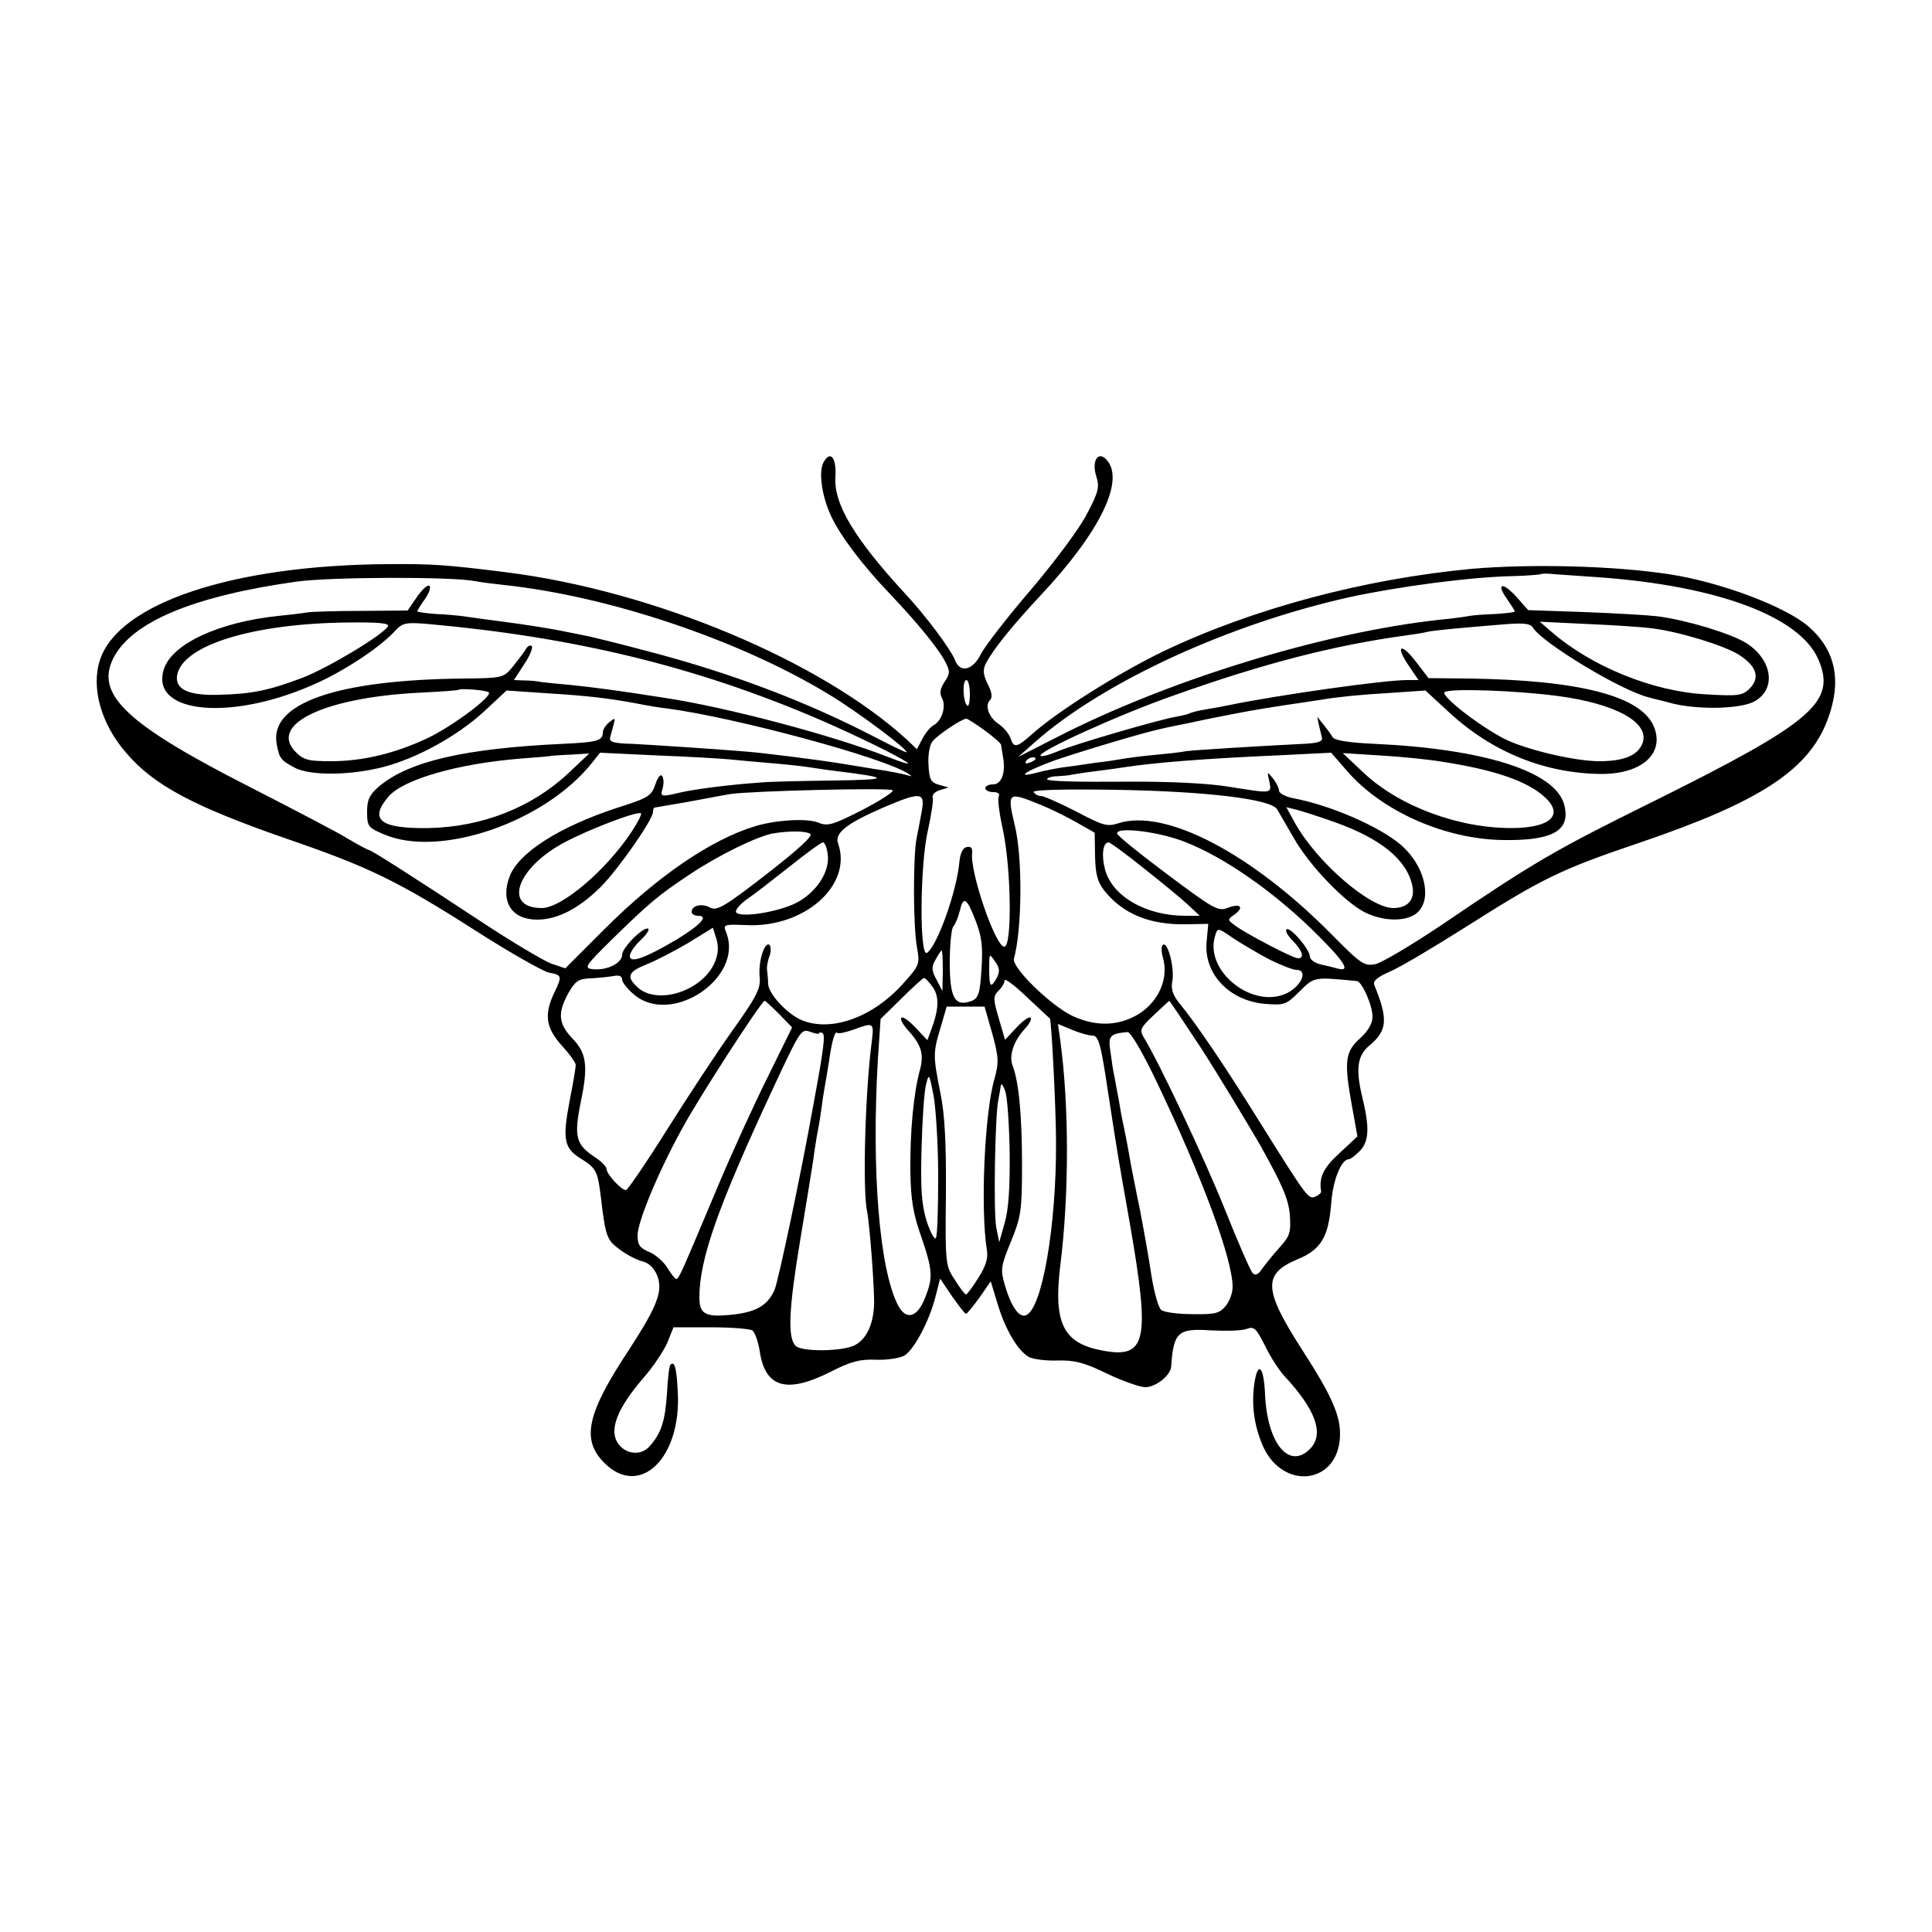 <?xml version="1.0" standalone="no"?>
<!DOCTYPE svg PUBLIC "-//W3C//DTD SVG 20010904//EN"
 "http://www.w3.org/TR/2001/REC-SVG-20010904/DTD/svg10.dtd">
<svg version="1.0" xmlns="http://www.w3.org/2000/svg"
 width="500pt" height="500pt" viewBox="0 0 500 500"
 preserveAspectRatio="xMidYMid meet">
<g transform="translate(0,500) scale(0.1,-0.1)"
fill="#000000" stroke="none">
<path d="M2131 3803 c-13 -25 -4 -89 21 -141 24 -50 80 -125 154 -202 71 -75
122 -138 140 -172 13 -25 13 -31 -1 -52 -12 -18 -14 -30 -7 -43 11 -21 0 -58
-22 -70 -8 -4 -21 -20 -29 -35 l-14 -27 -24 23 c-223 205 -657 387 -1039 435
-159 20 -195 22 -310 21 -398 -3 -692 -101 -741 -247 -24 -72 2 -166 68 -242
71 -83 174 -138 413 -221 213 -73 290 -110 493 -240 86 -55 171 -103 187 -107
34 -6 35 -9 16 -49 -29 -59 -24 -94 19 -141 19 -21 35 -43 35 -49 0 -7 -7 -49
-16 -94 -19 -100 -14 -122 30 -149 39 -24 43 -33 51 -99 12 -101 15 -111 48
-135 18 -14 44 -27 58 -31 17 -3 31 -17 39 -35 17 -41 2 -80 -72 -194 -110
-166 -124 -233 -64 -293 92 -92 200 13 190 184 -3 62 -8 81 -19 70 -3 -2 -7
-37 -9 -76 -5 -71 -15 -101 -44 -134 -32 -37 -92 -12 -92 38 0 34 25 80 76
139 24 27 51 68 61 90 l16 40 96 0 c53 0 101 -4 108 -8 6 -4 15 -28 19 -53 14
-96 70 -112 186 -53 49 25 74 32 115 30 29 -1 62 4 74 11 25 16 64 89 80 152
l12 47 31 -46 c17 -24 33 -45 36 -45 3 0 18 19 35 42 l29 42 17 -56 c20 -68
53 -124 82 -140 12 -6 45 -10 75 -9 43 1 68 -5 127 -34 40 -19 85 -35 99 -35
27 0 65 30 67 53 6 89 17 100 103 94 39 -2 81 -1 93 4 19 7 24 1 47 -44 14
-29 36 -63 49 -77 83 -89 105 -152 67 -190 -54 -54 -110 14 -116 140 -3 75
-19 90 -28 28 -8 -58 1 -114 25 -166 52 -106 183 -93 196 19 6 57 -14 107 -96
234 -101 157 -104 198 -13 236 61 25 80 58 87 143 4 61 26 116 46 116 4 0 17
10 29 22 23 25 25 60 5 141 -17 72 -12 106 20 132 45 38 48 67 12 155 -5 11 7
21 41 36 26 11 115 64 197 116 197 125 244 148 448 217 312 106 438 188 487
319 37 99 21 179 -49 240 -59 52 -229 116 -362 136 -143 22 -358 27 -509 14
-279 -26 -568 -103 -800 -214 -114 -55 -275 -156 -339 -214 -40 -35 -47 -37
-56 -10 -4 11 -17 27 -30 36 -26 17 -37 48 -23 62 7 7 5 21 -6 42 -12 25 -13
37 -4 54 18 35 68 97 140 174 156 166 222 302 170 354 -21 21 -37 -6 -25 -44
9 -29 6 -41 -24 -98 -18 -36 -83 -123 -144 -195 -61 -71 -120 -147 -130 -167
-22 -44 -55 -51 -68 -15 -11 27 -74 112 -127 169 -132 143 -187 234 -182 304
3 50 -13 70 -31 37z m2007 -297 c307 -22 521 -102 568 -213 47 -110 -14 -162
-431 -369 -253 -125 -306 -156 -549 -321 -75 -50 -149 -94 -166 -98 -29 -6
-37 -1 -115 78 -208 210 -431 326 -552 286 -28 -9 -40 -5 -108 31 -43 22 -84
40 -91 40 -7 0 -15 4 -19 10 -3 6 75 8 212 6 237 -4 400 -24 418 -50 5 -9 25
-43 44 -76 40 -70 130 -164 183 -191 50 -25 112 -25 138 1 37 37 16 121 -44
173 -54 47 -182 103 -278 121 -21 4 -38 13 -38 20 0 6 -7 21 -16 32 -15 18
-15 18 -9 -8 6 -33 9 -32 -105 -14 -55 9 -154 14 -277 13 -106 -1 -193 1 -193
6 0 4 11 8 25 8 14 1 28 2 33 3 4 1 33 6 66 10 32 4 68 9 80 11 71 11 205 22
391 30 l140 7 40 -46 c90 -105 254 -178 405 -180 130 -2 176 25 158 92 -23 85
-206 144 -492 157 -66 3 -102 9 -107 17 -4 7 -15 22 -24 33 l-16 20 4 -20 c3
-11 6 -26 8 -34 3 -10 -9 -14 -46 -16 -121 -6 -283 -16 -305 -19 -14 -3 -52
-7 -85 -10 -33 -3 -69 -8 -80 -10 -11 -2 -42 -7 -70 -10 -27 -4 -66 -10 -85
-12 -19 -3 -50 -9 -68 -14 -58 -15 -25 6 50 33 70 24 234 73 274 81 10 3 64
13 119 25 99 20 123 24 200 36 22 3 67 10 100 15 33 6 106 13 162 16 l102 7
65 -60 c110 -100 245 -155 391 -156 105 0 164 54 135 123 -33 79 -193 120
-480 124 l-103 1 -33 43 c-39 51 -54 41 -18 -11 l25 -37 -30 0 c-59 0 -329
-38 -461 -65 -14 -3 -41 -8 -60 -11 -19 -3 -38 -8 -41 -10 -3 -2 -19 -6 -36
-9 -46 -8 -262 -71 -307 -90 -21 -9 -40 -14 -43 -11 -10 10 206 108 347 157
233 83 414 129 595 154 22 3 49 7 60 10 19 4 84 10 207 20 42 3 59 1 65 -9 23
-39 231 -165 301 -181 9 -3 37 -9 62 -16 66 -16 172 -14 209 5 59 31 49 108
-20 152 -41 25 -153 59 -229 69 -25 3 -110 8 -190 11 l-145 5 -31 35 c-36 39
-53 35 -24 -6 11 -16 20 -30 20 -32 0 -3 -22 -5 -49 -7 -28 -1 -58 -3 -68 -5
-10 -2 -45 -7 -78 -10 -302 -33 -702 -156 -992 -305 l-98 -50 44 39 c176 155
499 304 811 374 128 28 317 53 425 55 38 1 71 4 73 5 1 2 17 2 35 0 17 -1 70
-5 115 -8z m-2908 -10 c14 -3 48 -7 75 -10 271 -29 608 -142 840 -283 73 -44
207 -144 201 -150 -1 -1 -37 16 -81 39 -175 91 -371 166 -590 223 -71 19 -141
36 -155 39 -14 3 -47 9 -75 15 -27 5 -88 15 -135 21 -47 6 -96 13 -110 15 -14
2 -46 5 -72 6 -27 2 -48 5 -48 7 0 2 9 17 20 32 11 16 16 31 11 34 -5 3 -19
-10 -32 -29 l-24 -35 -120 -1 c-66 0 -129 -2 -140 -4 -11 -2 -45 -6 -75 -9
-153 -16 -275 -72 -296 -138 -37 -117 180 -136 400 -34 74 34 165 95 200 135
18 19 27 21 85 16 378 -34 692 -110 1009 -246 100 -43 232 -108 232 -115 0 -2
-24 6 -52 17 -137 54 -413 128 -578 153 -114 18 -182 27 -240 33 -36 3 -72 7
-80 8 -8 2 -27 4 -43 4 l-27 1 26 40 c15 22 24 44 20 48 -4 4 -12 -1 -17 -11
-6 -9 -21 -29 -34 -45 -22 -26 -27 -27 -122 -28 -332 -3 -506 -64 -487 -169 7
-38 10 -42 47 -62 41 -21 143 -20 229 2 88 23 191 80 260 143 l59 55 102 -7
c114 -7 159 -13 232 -26 28 -6 66 -12 85 -14 172 -23 556 -126 620 -168 12 -8
12 -8 -3 -4 -10 3 -48 11 -85 16 -37 6 -78 13 -92 15 -56 9 -198 27 -240 30
-70 6 -237 17 -295 20 -46 1 -59 5 -56 16 2 8 6 23 9 34 5 18 4 18 -11 6 -9
-7 -17 -19 -17 -27 0 -21 -15 -25 -103 -29 -255 -12 -399 -45 -477 -111 -24
-21 -30 -34 -30 -65 0 -38 3 -41 43 -58 145 -63 419 32 540 186 l20 25 146 -7
c80 -3 164 -8 186 -10 22 -2 72 -7 110 -10 39 -3 81 -8 95 -10 14 -2 45 -7 70
-10 147 -18 146 -23 -5 -25 -82 -1 -166 -3 -185 -5 -86 -6 -168 -17 -205 -25
-55 -13 -57 -13 -50 10 3 11 3 25 -1 31 -4 7 -11 -1 -18 -21 -10 -30 -18 -35
-100 -61 -149 -49 -254 -116 -277 -177 -25 -65 5 -112 71 -112 53 0 109 29
166 86 46 47 134 173 134 193 0 6 2 11 4 11 2 0 39 7 82 14 44 8 95 18 114 21
51 8 409 17 420 10 5 -3 -30 -26 -78 -51 -77 -39 -90 -43 -114 -33 -29 12
-110 7 -163 -9 -116 -35 -255 -131 -391 -267 l-101 -101 -36 12 c-19 7 -100
55 -179 107 -182 120 -287 187 -293 187 -2 0 -27 13 -54 29 -27 17 -139 75
-248 131 -327 166 -408 243 -359 338 49 94 210 160 475 197 90 12 401 13 461
1z m-226 -117 c-14 -23 -156 -108 -221 -133 -87 -33 -133 -42 -213 -44 -80 -3
-116 13 -112 48 10 79 195 137 445 139 76 1 106 -2 101 -10z m3271 -5 c72 -9
189 -45 226 -69 45 -29 55 -59 27 -87 -18 -18 -29 -20 -112 -15 -138 7 -297
72 -401 162 l-30 26 125 -6 c69 -3 143 -8 165 -11z m-1765 -171 c0 -20 -3 -33
-7 -29 -11 10 -13 66 -2 66 5 0 9 -16 9 -37z m-1245 5 c10 -10 -96 -89 -160
-119 -83 -39 -167 -59 -248 -59 -59 0 -71 3 -92 24 -70 71 73 140 315 153 58
3 106 6 107 8 6 4 72 -1 78 -7z m2765 -9 c152 -20 240 -69 221 -122 -12 -32
-48 -47 -112 -47 -64 0 -190 30 -246 58 -66 34 -167 113 -154 121 16 10 184 4
291 -10z m-1482 -89 c23 -17 42 -33 43 -38 0 -4 3 -18 5 -32 7 -40 -4 -70 -26
-70 -11 0 -20 -4 -20 -10 0 -5 9 -10 21 -10 11 0 17 -4 14 -10 -4 -6 1 -44 10
-85 22 -101 25 -305 4 -305 -23 0 -90 196 -83 243 1 12 -3 17 -14 15 -10 -2
-17 -16 -19 -38 -7 -78 -58 -219 -84 -236 -20 -12 -18 228 2 315 9 41 15 80
13 86 -3 7 5 16 18 20 l23 7 -25 7 c-21 6 -25 13 -27 51 -2 25 3 52 10 61 12
16 76 59 88 59 3 0 25 -14 47 -30z m-1077 -111 c-95 -89 -223 -139 -361 -142
-125 -2 -156 21 -105 81 38 45 180 86 345 99 41 3 76 6 77 7 1 0 23 2 50 3
l48 3 -54 -51z m2259 30 c137 -21 222 -50 268 -92 50 -46 15 -79 -83 -80 -141
-1 -295 57 -387 144 l-53 50 95 -6 c52 -3 124 -10 160 -16z m-1050 7 c0 -2 -7
-7 -16 -10 -8 -3 -12 -2 -9 4 6 10 25 14 25 6z m-294 -133 c-4 -21 -10 -54
-14 -73 -9 -47 -9 -224 1 -281 8 -45 7 -47 -38 -97 -76 -84 -182 -123 -258
-93 -37 14 -87 67 -89 94 0 12 -2 29 -3 37 -1 8 2 25 7 37 4 12 3 25 -1 28
-13 8 -29 -45 -25 -84 3 -28 -7 -49 -69 -136 -40 -56 -117 -173 -171 -259 -54
-86 -102 -156 -106 -156 -12 0 -50 41 -50 54 0 6 -13 20 -30 31 -50 33 -55 53
-37 143 20 95 15 128 -24 167 -34 37 -36 64 -8 115 18 31 26 37 57 38 21 1 47
4 60 6 14 3 22 0 22 -9 0 -7 14 -25 31 -39 97 -82 283 43 239 159 -9 23 -8 23
48 21 153 -9 279 103 241 211 -10 27 22 52 119 94 94 40 106 39 98 -8z m305
15 c30 -12 74 -34 98 -48 l44 -25 1 -60 c1 -47 6 -67 24 -90 48 -60 117 -89
213 -87 l56 1 -4 -43 c-10 -84 57 -156 151 -164 50 -4 55 -2 89 32 39 38 35
38 149 27 13 -2 41 -65 40 -93 0 -17 -12 -37 -33 -56 -38 -34 -41 -60 -20
-175 l14 -78 -46 -43 c-42 -38 -54 -63 -48 -99 1 -4 -6 -10 -15 -14 -18 -7
-21 -3 -140 187 -90 145 -166 258 -212 314 -17 21 -22 37 -18 57 6 32 -11 102
-24 94 -5 -3 -5 -18 0 -35 17 -60 -20 -129 -86 -156 -47 -20 -97 -17 -149 7
-56 27 -157 125 -151 148 21 74 23 262 2 346 -20 85 -18 87 65 53z m764 -46
c118 -42 186 -97 200 -164 8 -35 -11 -58 -49 -58 -61 0 -197 118 -254 219
l-23 42 28 -7 c15 -4 59 -18 98 -32z m-1820 -24 c-66 -100 -181 -198 -233
-198 -101 0 -65 104 59 170 66 35 190 82 198 75 2 -3 -9 -24 -24 -47z m462 -6
c8 -5 -33 -42 -114 -105 -107 -83 -128 -95 -145 -86 -21 12 -48 6 -48 -11 0
-5 7 -10 16 -10 29 0 9 -22 -54 -61 -83 -49 -122 -63 -122 -43 0 8 12 26 27
40 14 13 24 27 21 30 -10 9 -68 -48 -68 -67 0 -22 -41 -42 -78 -37 -21 3 -16
10 50 75 97 95 120 115 203 170 73 49 173 98 215 106 42 7 84 7 97 -1z m970
-21 c100 -39 222 -124 326 -224 85 -83 105 -113 70 -104 -10 3 -30 8 -45 11
-16 4 -28 13 -28 20 0 19 -50 77 -60 71 -5 -3 2 -16 16 -30 25 -26 31 -45 13
-45 -13 0 -135 64 -163 85 -20 15 -20 15 0 29 25 19 13 29 -20 16 -24 -9 -37
-1 -156 88 -71 53 -129 100 -129 105 -2 18 108 5 176 -22z m-925 -31 c7 -45
-29 -100 -82 -127 -48 -24 -145 -39 -155 -24 -3 5 9 20 27 33 18 12 68 51 111
85 44 35 82 63 87 63 4 0 10 -13 12 -30z m818 -37 c47 -37 99 -80 115 -95 l30
-28 -38 0 c-101 0 -188 50 -207 119 -10 37 -6 71 9 71 4 0 45 -30 91 -67z
m-435 -136 c16 -41 19 -67 15 -126 -4 -64 -8 -75 -27 -82 -42 -15 -55 9 -55
99 0 45 4 88 9 94 6 7 13 25 17 41 9 39 18 34 41 -26z m-675 -107 c-31 -74
-147 -112 -199 -66 -31 28 -26 41 22 60 23 9 71 34 107 55 l65 40 9 -29 c6
-20 5 -39 -4 -60z m1437 6 c29 -14 59 -26 68 -26 30 0 15 -39 -22 -59 -88 -46
-218 55 -188 148 6 21 7 20 48 -8 23 -15 65 -40 94 -55z m-847 -28 l-1 -53
-15 29 c-13 24 -14 33 -3 52 7 13 14 24 16 24 2 0 3 -24 3 -52z m140 -18 c-16
-29 -20 -25 -20 22 0 41 0 42 15 20 12 -16 13 -26 5 -42z m-165 -26 c16 -25
15 -56 -6 -112 l-9 -24 -30 32 c-17 18 -33 30 -37 26 -4 -3 3 -16 14 -29 37
-40 45 -64 34 -105 -17 -62 -26 -162 -25 -262 1 -74 7 -111 28 -170 30 -88 31
-106 10 -159 -20 -51 -49 -59 -70 -19 -48 93 -69 347 -52 637 l7 104 53 52
c29 29 56 53 59 54 4 0 14 -11 24 -25z m302 -80 c4 -1 16 -235 16 -319 1 -218
-36 -433 -78 -449 -18 -7 -39 24 -55 80 -11 38 -10 47 16 110 26 64 29 79 29
199 0 126 -8 216 -25 259 -9 25 4 63 32 93 12 13 19 26 15 29 -4 4 -20 -8 -36
-25 l-30 -32 -16 55 c-15 51 -15 57 -1 72 9 8 16 21 16 27 0 6 26 -13 57 -43
32 -30 59 -55 60 -56z m-700 11 l33 -34 -63 -128 c-35 -70 -92 -195 -127 -278
-98 -233 -103 -245 -110 -245 -3 0 -13 13 -23 29 -9 15 -30 34 -47 41 -24 10
-30 18 -30 43 0 35 55 168 118 281 43 79 203 326 211 326 2 0 19 -16 38 -35z
m1091 -87 c44 -68 112 -181 153 -251 58 -104 73 -139 77 -180 3 -47 1 -55 -27
-86 -17 -19 -37 -44 -45 -55 -9 -14 -17 -18 -24 -11 -6 6 -38 80 -72 165 -54
135 -174 388 -211 447 -10 18 -7 24 27 56 21 20 40 37 40 37 1 0 38 -55 82
-122z m-540 37 c17 -62 17 -75 6 -116 -26 -87 -37 -337 -20 -444 4 -21 -3 -42
-22 -72 -15 -24 -29 -43 -32 -43 -3 0 -16 17 -29 38 -24 36 -25 41 -23 222 1
132 -3 206 -14 260 -19 96 -20 104 0 170 l16 55 49 0 49 0 20 -70z m-312 -22
c-17 -128 -24 -384 -12 -438 7 -35 20 -209 18 -245 -3 -50 -20 -85 -49 -101
-32 -17 -138 -18 -154 -2 -21 21 -18 94 12 274 16 95 31 190 34 209 2 19 7 46
9 60 3 14 8 43 11 65 3 23 7 50 9 60 2 11 7 40 11 65 8 58 16 83 22 77 2 -3
21 1 41 8 54 20 54 19 48 -32z m571 17 c16 0 22 -21 41 -149 27 -175 24 -156
57 -343 52 -300 42 -345 -73 -323 -101 19 -126 71 -108 220 23 183 23 413 0
582 l-6 43 36 -15 c19 -8 43 -15 53 -15z m-707 6 c0 3 4 3 9 0 7 -5 3 -40 -24
-185 -32 -180 -90 -452 -100 -478 -18 -42 -49 -60 -117 -66 -63 -6 -78 3 -78
45 0 99 47 233 190 540 70 150 73 156 96 148 13 -5 24 -7 24 -4z m876 -131
c117 -246 194 -454 194 -526 0 -15 -8 -37 -18 -49 -16 -19 -27 -22 -86 -21
-38 0 -74 5 -81 11 -7 6 -18 45 -25 88 -6 42 -20 120 -30 172 -11 52 -21 106
-24 120 -3 20 -14 78 -21 110 -1 3 -5 25 -9 50 -5 25 -10 54 -12 65 -3 11 -7
39 -10 62 -7 42 -2 48 44 52 8 1 41 -56 78 -134z m-568 -239 c0 -83 -2 -155
-6 -160 -3 -6 -14 14 -24 44 -13 44 -16 82 -13 190 2 74 7 149 12 165 7 28 8
26 19 -30 6 -33 12 -127 12 -209z m185 59 c1 -90 -3 -146 -13 -180 l-14 -50
-8 40 c-7 41 -3 293 6 330 2 11 5 27 6 35 1 8 6 2 12 -15 5 -16 10 -88 11
-160z"/>
</g>
</svg>
